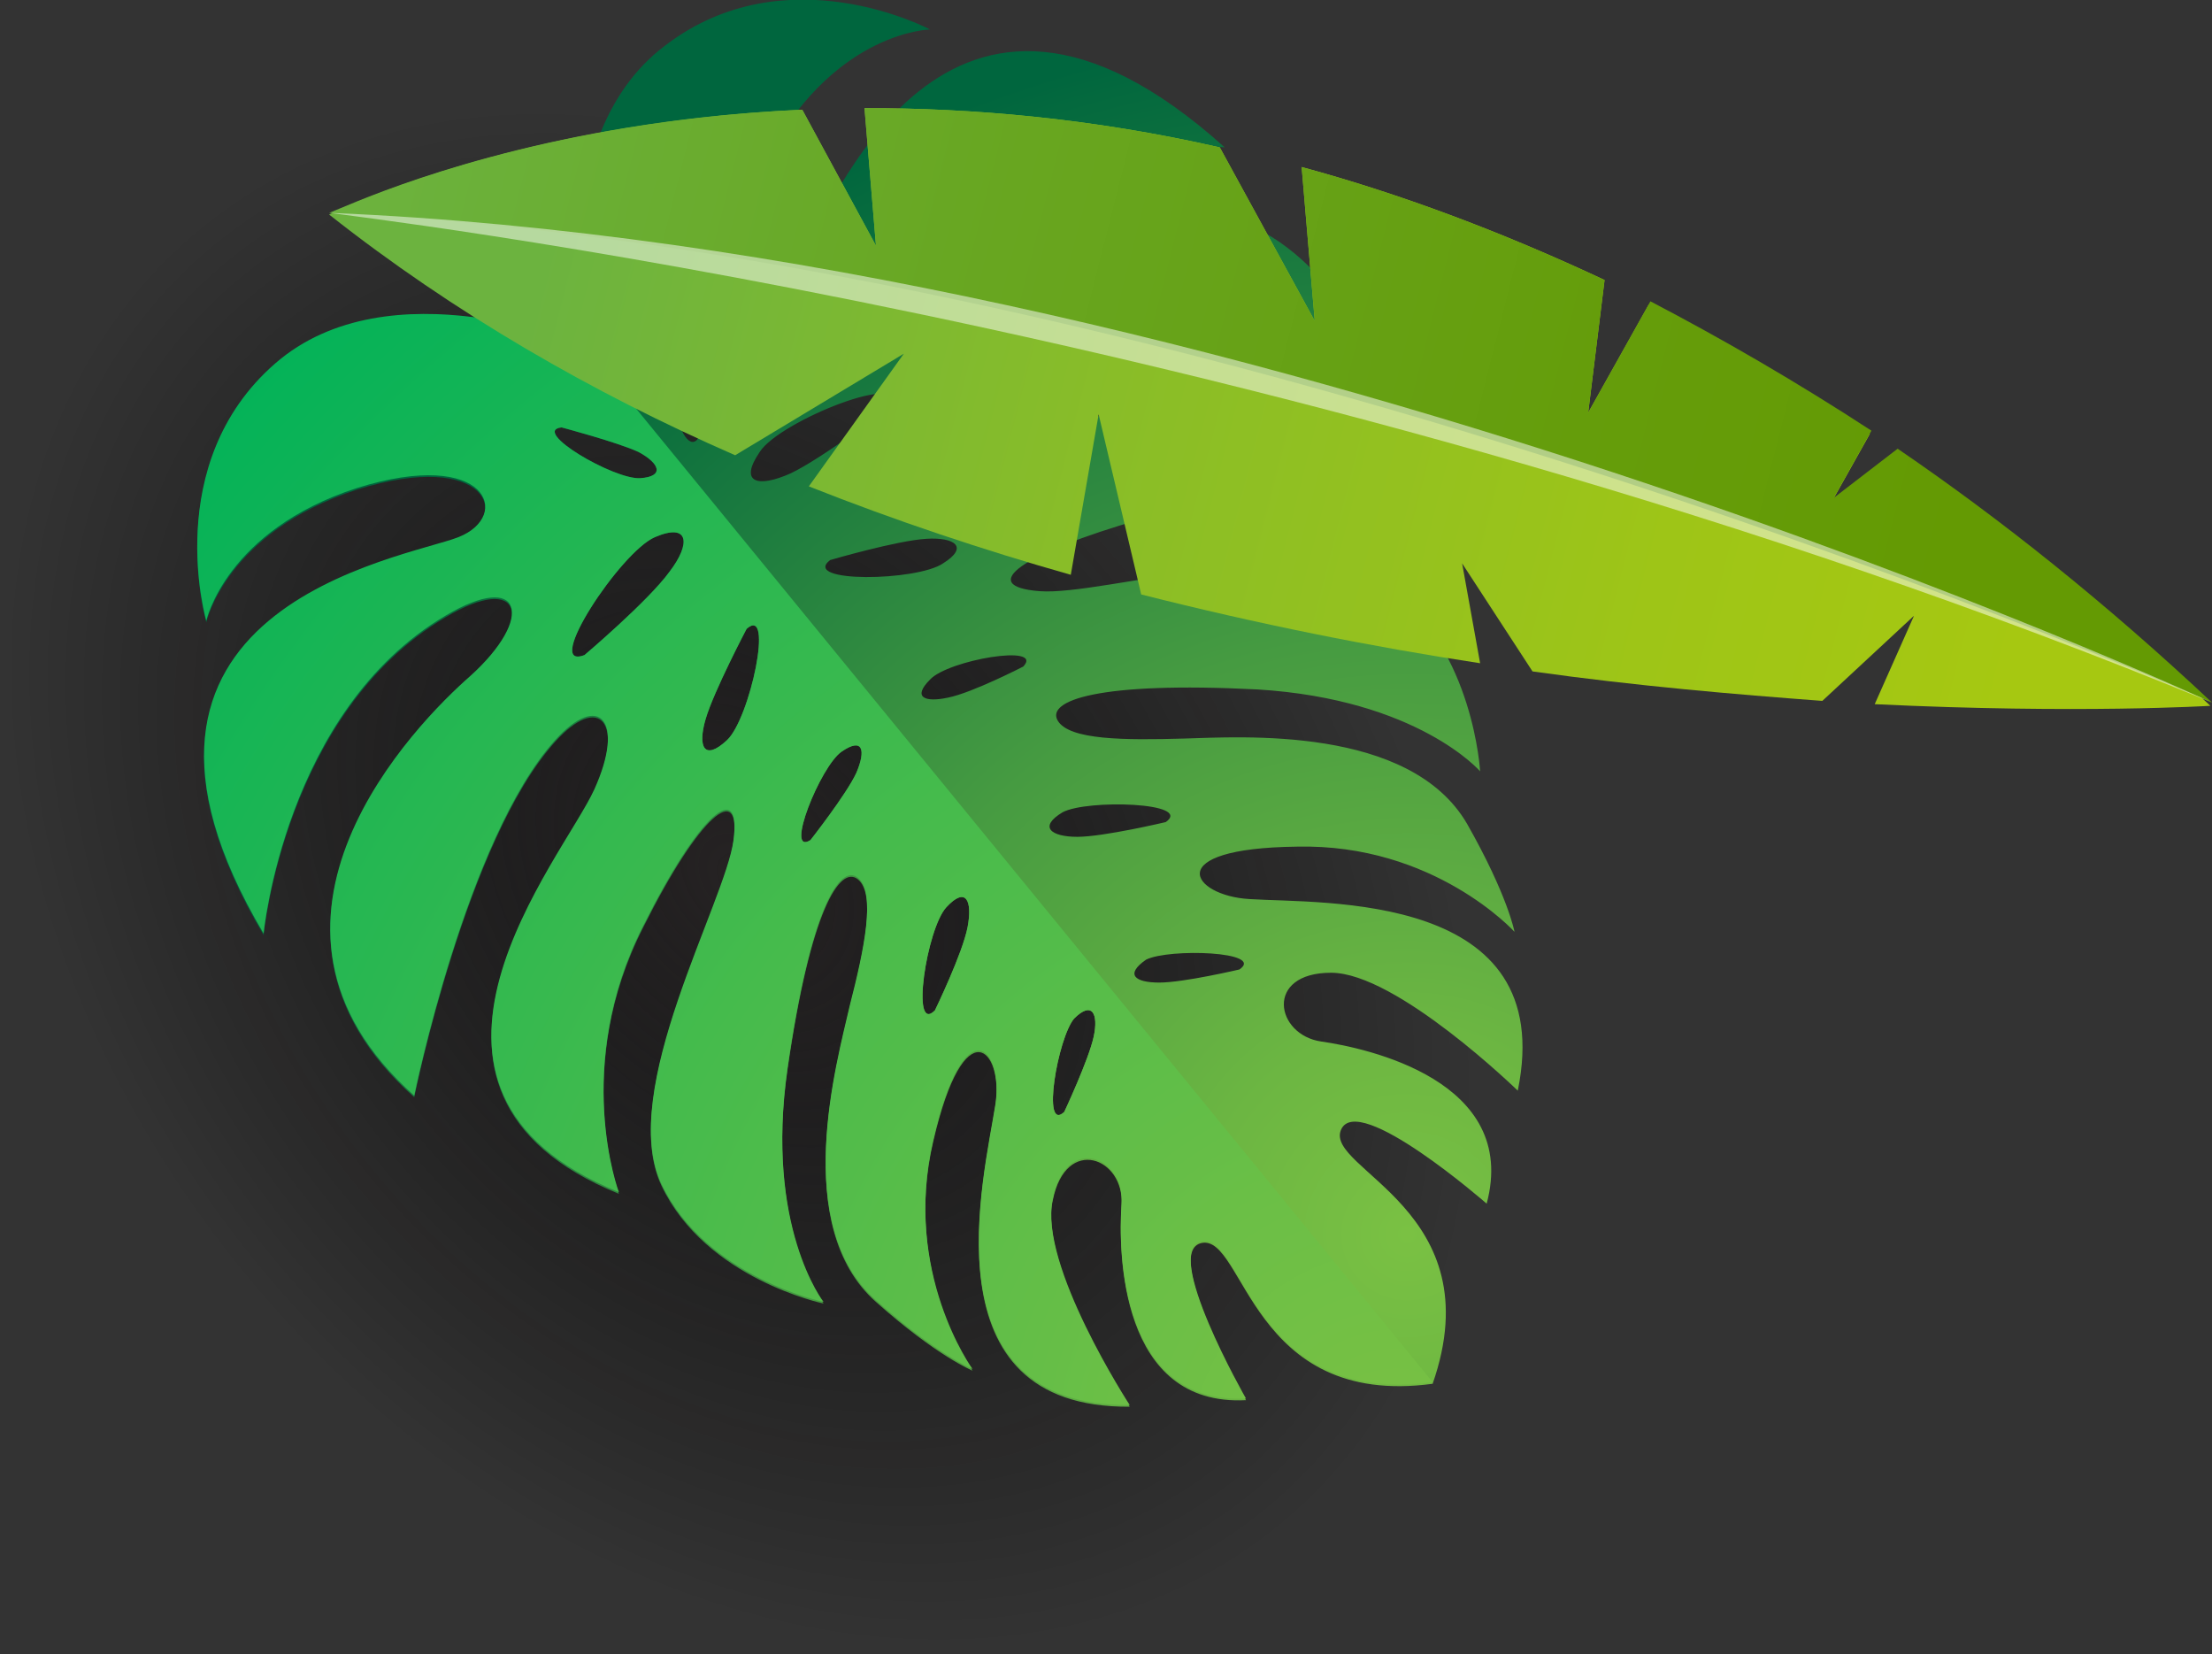 <?xml version="1.0" encoding="utf-8"?>
<!-- Generator: Adobe Illustrator 23.0.3, SVG Export Plug-In . SVG Version: 6.00 Build 0)  -->
<svg version="1.1" id="Livello_1" xmlns="http://www.w3.org/2000/svg" xmlns:xlink="http://www.w3.org/1999/xlink" x="0px" y="0px"
	 width="135.1px" height="101px" viewBox="0 0 135.1 101" style="enable-background:new 0 0 135.1 101;" xml:space="preserve">
<rect x="0" y="0" width="135.1" height="101" fill="#333333" stroke="none"/>
<style type="text/css">
	.st0{opacity:0.8;fill:url(#SVGID_1_);enable-background:new    ;}
	.st1{fill:url(#SVGID_2_);}
	.st2{fill:url(#SVGID_3_);}
	.st3{fill:url(#SVGID_4_);}
	.st4{fill:url(#SVGID_5_);}
	.st5{opacity:0.5;fill:#FFFFFF;}
</style>
<g>
	<g>
		
			<radialGradient id="SVGID_1_" cx="-1060.173" cy="461.304" r="25.562" gradientTransform="matrix(-1.17 0.992 -1.319 -1.555 -586.755 1822.552)" gradientUnits="userSpaceOnUse">
			<stop  offset="0" style="stop-color:#231F20"/>
			<stop  offset="9.761274e-03" style="stop-color:#221E1F;stop-opacity:0.99"/>
			<stop  offset="0.329" style="stop-color:#0F0D0E;stop-opacity:0.671"/>
			<stop  offset="0.655" style="stop-color:#040303;stop-opacity:0.344"/>
			<stop  offset="1" style="stop-color:#000000;stop-opacity:0"/>
		</radialGradient>
		<path class="st0" d="M15.2,79.2c-18.6-22-20.3-51.1-3.8-65.1s45-7.5,63.6,14.4c18.6,22,20.3,51.1,3.8,65.1
			C62.3,107.7,33.8,101.2,15.2,79.2z"/>
		<g>
			
				<radialGradient id="SVGID_2_" cx="291.309" cy="404.191" r="39.937" gradientTransform="matrix(1.435 -1.172 1.172 1.435 -805.804 -163.232)" gradientUnits="userSpaceOnUse">
				<stop  offset="0" style="stop-color:#7AC143"/>
				<stop  offset="0.17" style="stop-color:#6CB642"/>
				<stop  offset="0.492" style="stop-color:#469B41"/>
				<stop  offset="0.929" style="stop-color:#0A6E3E"/>
				<stop  offset="1" style="stop-color:#00663E"/>
			</radialGradient>
			<path class="st1" d="M56.9,18.2c-4.3,3.3-7,1.9-3.3-2.2c7.7-8.5,21.2-7,21.2-7c-17.1-15.4-24.1,4-26,6.9c-2,2.9-5.8,0.6-1.7-6.7
				s9.7-7.4,9.7-7.4s-8.8-4.7-16.2,1c-7.4,5.6-4.9,18.3-4.9,18.3s-11.9-5-18.9,1.2c-7,6.1-4.2,15.7-4.2,15.7s1.2-5.5,9.2-8.1
				c8-2.5,9.5,1.7,6.2,3c-3.3,1.3-23.7,4.3-11.9,24.2c0,0,1.3-13.6,11.1-19.4c4.7-2.8,5.5,0.1,1.5,3.7c-3.2,2.8-15.3,15-3.4,25.6
				c0,0,3.2-15.7,8.6-21.7c2.7-3,4.3-1.2,2.4,3c-1.9,4.2-14,18.3,1.5,24.6c0,0-2.9-7.7,1.5-16.3c3.4-6.8,6-9,5.5-5.2
				s-7.1,15.3-4.4,21c2.7,5.7,9.9,7.2,9.9,7.2s-3.6-4.6-2.2-14.3c1.4-9.7,3.2-12.5,4.3-11.6s0.4,4.3-0.5,7.8
				c-0.8,3.5-3.6,13.4,1.6,18c3.7,3.3,5.9,4.2,5.9,4.2s-4.3-5.9-2.4-14c1.9-8.2,4.3-5.6,3.8-2.2C60.1,72,56.5,86,69,85.9
				c0,0-5.6-8.6-4.7-12.6c0.8-4,4.4-2.6,4.2,0.3c-0.2,2.9-0.1,12.3,7.6,11.9c0,0-5.2-9.1-2.7-9.6c2.6-0.5,3,10.1,14.1,8.6
				c3.7-10.6-6.6-13.1-5.6-15.5s8.9,4.5,8.9,4.5c2-7.5-7.3-9.5-10.1-9.9c-2.8-0.4-3.5-4.2,0.6-4.2c4,0,11.4,7.2,11.4,7.2
				c2.5-12.2-11.9-11.4-16.4-11.7c-3.5-0.2-5.5-3.1,2.9-3.2c8.4-0.2,13.3,5.2,13.3,5.2s-0.4-2.2-2.9-6.6c-3.5-6-13.8-5.3-17.3-5.2
				c-3.6,0.1-7,0.1-7.7-1.1c-0.7-1.2,2.4-2.4,12.2-1.9c9.8,0.6,13.6,5,13.6,5S90,39.8,85,36c-5-3.7-17.6,0.4-21.5,0.1
				c-3.9-0.3-1.1-2.3,6.2-4.4c9.4-2.6,16.3,1.8,16.3,1.8C82.9,17,66.7,26,62.2,27.1c-4.5,1-5.9-0.9-2.4-3c6.9-4.1,23-4.1,23-4.1
				C74.7,6.2,60.4,15.6,56.9,18.2z M35.7,40c-2.6,1,2.2-6.3,4.3-7.2c2.1-0.9,2.2,0.4,0.9,2.1C39.6,36.7,35.7,40,35.7,40z M43.1,43.9
				c0.5-1.7,2.5-5.5,2.5-5.5c1.7-1.5,0.2,5.5-1.2,6.8C43,46.5,42.6,45.6,43.1,43.9z M49.5,51.3c-1.6,1,0.6-4.5,1.9-5.4
				c1.3-0.9,1.5-0.1,0.9,1.3C51.7,48.5,49.5,51.3,49.5,51.3z M57.1,61.7c-1.5,1.5-0.5-5,0.7-6.3s1.6-0.4,1.3,1.2
				C58.8,58.2,57.1,61.7,57.1,61.7z M66.8,63.3c-0.3,1.4-1.8,4.6-1.8,4.6c-1.4,1.3-0.4-4.5,0.6-5.7C66.7,61.1,67.1,61.9,66.8,63.3z
				 M39.1,29.2c-1.6,0.1-6.7-2.9-4.8-3.1c0,0,3.4,0.9,4.7,1.5C40.3,28.3,40.6,29.1,39.1,29.2z M41.4,25.6c-0.4-1.4-0.6-4.9-0.6-4.9
				c0.6-1.8,2.5,3.8,2.1,5.3C42.6,27.6,41.8,27.1,41.4,25.6z M75.7,59.2c0,0-3.4,0.8-4.9,0.8s-2.1-0.5-0.8-1.4
				C71.4,57.9,77.3,58.1,75.7,59.2z M71.2,50.2c0,0-3.8,0.9-5.4,0.9s-2.4-0.6-0.9-1.5C66.4,48.8,72.9,49,71.2,50.2z M62.5,40.7
				c0,0-3.1,1.6-4.6,1.9c-1.4,0.3-2.2,0-1.1-1.1C57.9,40.3,63.8,39.3,62.5,40.7z M57.6,34.4c-1.6,1.1-8.7,1.2-6.9-0.2
				c0,0,4.1-1.2,5.9-1.3C58.3,32.8,59.2,33.4,57.6,34.4z M54.3,24.9c0,0-4.1,3.1-6,4c-2,0.9-3.2,0.6-1.9-1.3
				C47.6,25.7,55.7,22.5,54.3,24.9z"/>
			
				<radialGradient id="SVGID_3_" cx="286.383" cy="409.635" r="53.242" gradientTransform="matrix(1.435 -1.172 1.172 1.435 -805.804 -163.232)" gradientUnits="userSpaceOnUse">
				<stop  offset="0" style="stop-color:#7AC143"/>
				<stop  offset="0.17" style="stop-color:#6CBF46"/>
				<stop  offset="0.492" style="stop-color:#46BB4C"/>
				<stop  offset="0.929" style="stop-color:#0AB357"/>
				<stop  offset="1" style="stop-color:#00B259"/>
			</radialGradient>
			<path class="st2" d="M16.8,22.2c-7,6.1-4.2,15.7-4.2,15.7s1.2-5.5,9.2-8.1c8-2.5,9.5,1.7,6.2,3C24.7,34.1,4.3,37.1,16.1,57
				c0,0,1.3-13.6,11.1-19.4c4.7-2.8,5.5,0.1,1.5,3.7c-3.2,2.8-15.3,15-3.4,25.6c0,0,3.2-15.7,8.6-21.7c2.7-3,4.3-1.2,2.4,3
				c-1.9,4.2-14,18.3,1.5,24.6c0,0-2.9-7.7,1.5-16.3c3.4-6.8,6-9,5.5-5.2s-7.1,15.3-4.4,21c2.7,5.7,9.9,7.2,9.9,7.2
				s-3.6-4.6-2.2-14.3c1.4-9.7,3.2-12.5,4.3-11.6s0.4,4.3-0.5,7.8c-0.8,3.5-3.6,13.4,1.6,18c3.7,3.3,5.9,4.2,5.9,4.2
				s-4.3-5.9-2.4-14c1.9-8.2,4.3-5.6,3.8-2.2c-0.7,4.5-4.3,18.5,8.2,18.4c0,0-5.6-8.6-4.7-12.6c0.8-4,4.4-2.6,4.2,0.3
				c-0.2,2.9-0.1,12.3,7.6,11.9c0,0-5.2-9.1-2.7-9.6c2.6-0.5,3,10.1,14.1,8.6L35.7,21.1C35.7,21.1,23.8,16.1,16.8,22.2z M35.7,40
				c-2.6,1,2.2-6.3,4.3-7.2c2.1-0.9,2.2,0.4,0.9,2.1C39.6,36.7,35.7,40,35.7,40z M43.1,43.9c0.5-1.7,2.5-5.5,2.5-5.5
				c1.7-1.5,0.2,5.5-1.2,6.8C43,46.5,42.6,45.6,43.1,43.9z M49.5,51.3c-1.6,1,0.6-4.5,1.9-5.4c1.3-0.9,1.5-0.1,0.9,1.3
				C51.7,48.5,49.5,51.3,49.5,51.3z M57.1,61.7c-1.5,1.5-0.5-5,0.7-6.3s1.6-0.4,1.3,1.2C58.8,58.2,57.1,61.7,57.1,61.7z M66.8,63.3
				c-0.3,1.4-1.8,4.6-1.8,4.6c-1.4,1.3-0.4-4.5,0.6-5.7C66.7,61.1,67.1,61.9,66.8,63.3z M39.1,29.2c-1.6,0.1-6.7-2.9-4.8-3.1
				c0,0,3.4,0.9,4.7,1.5C40.3,28.3,40.6,29.1,39.1,29.2z"/>
		</g>
	</g>
	<g>
		
			<linearGradient id="SVGID_4_" gradientUnits="userSpaceOnUse" x1="-941.695" y1="-1200.188" x2="-943.17" y2="-1293.805" gradientTransform="matrix(-0.263 0.965 -0.965 -0.263 -1371.827 605.382)">
			<stop  offset="0" style="stop-color:#6CB33F"/>
			<stop  offset="0.382" style="stop-color:#89BD28"/>
			<stop  offset="0.756" style="stop-color:#9EC517"/>
			<stop  offset="1" style="stop-color:#A6C811"/>
		</linearGradient>
		<path class="st3" d="M55.2,21.6l-5.8,8.1c5.3,2.1,10.7,3.9,16,5.4l1.7-9.8l2.6,11c7.1,1.8,14.1,3.2,20.7,4.2l-1.1-6.1l4.3,6.6
			c6.4,0.9,12.4,1.4,17.7,1.8l5.6-5.2l-2.4,5.4c12.4,0.6,20.5,0.1,20.5,0.1c-6.5-6.1-12.9-11.2-19.2-15.5l-3.9,3l2.3-4.1
			c-4.6-3-9.1-5.6-13.5-7.9L97,25.2l1-8.1c-6.4-3-12.6-5.3-18.5-6.9l0.8,9.4L74.5,9c-7.9-1.8-15.2-2.4-21.7-2.4l0.7,8.4L49,6.7
			c-17.8,0.8-28.9,6.4-28.9,6.4c7.6,6,16.1,10.9,24.8,14.7L55.2,21.6z"/>
		
			<linearGradient id="SVGID_5_" gradientUnits="userSpaceOnUse" x1="-946.181" y1="-1186.956" x2="-948.024" y2="-1287.946" gradientTransform="matrix(-0.263 0.965 -0.965 -0.263 -1371.827 605.382)">
			<stop  offset="0" style="stop-color:#6CB33F"/>
			<stop  offset="0.396" style="stop-color:#68A620"/>
			<stop  offset="0.762" style="stop-color:#659D0B"/>
			<stop  offset="1" style="stop-color:#649A03"/>
		</linearGradient>
		<path class="st4" d="M135.1,42.9c-6.5-6.1-12.9-11.2-19.2-15.5l-3.9,3l2.3-4.1c-4.6-3-9.1-5.6-13.5-7.9L97,25.2l1-8.1
			c-6.4-3-12.6-5.3-18.5-6.9l0.8,9.4L74.5,9c-7.9-1.8-15.2-2.4-21.7-2.4l0.7,8.4L49,6.7c-13.8,0.6-23.5,4.1-27.2,5.6L20.1,13
			C73.9,15.7,135.1,42.9,135.1,42.9z"/>
		<path class="st5" d="M135.1,42.9c0,0-59.5-27.6-114.9-29.9C20.2,13.1,78.3,19.5,135.1,42.9z"/>
	</g>
</g>
</svg>
